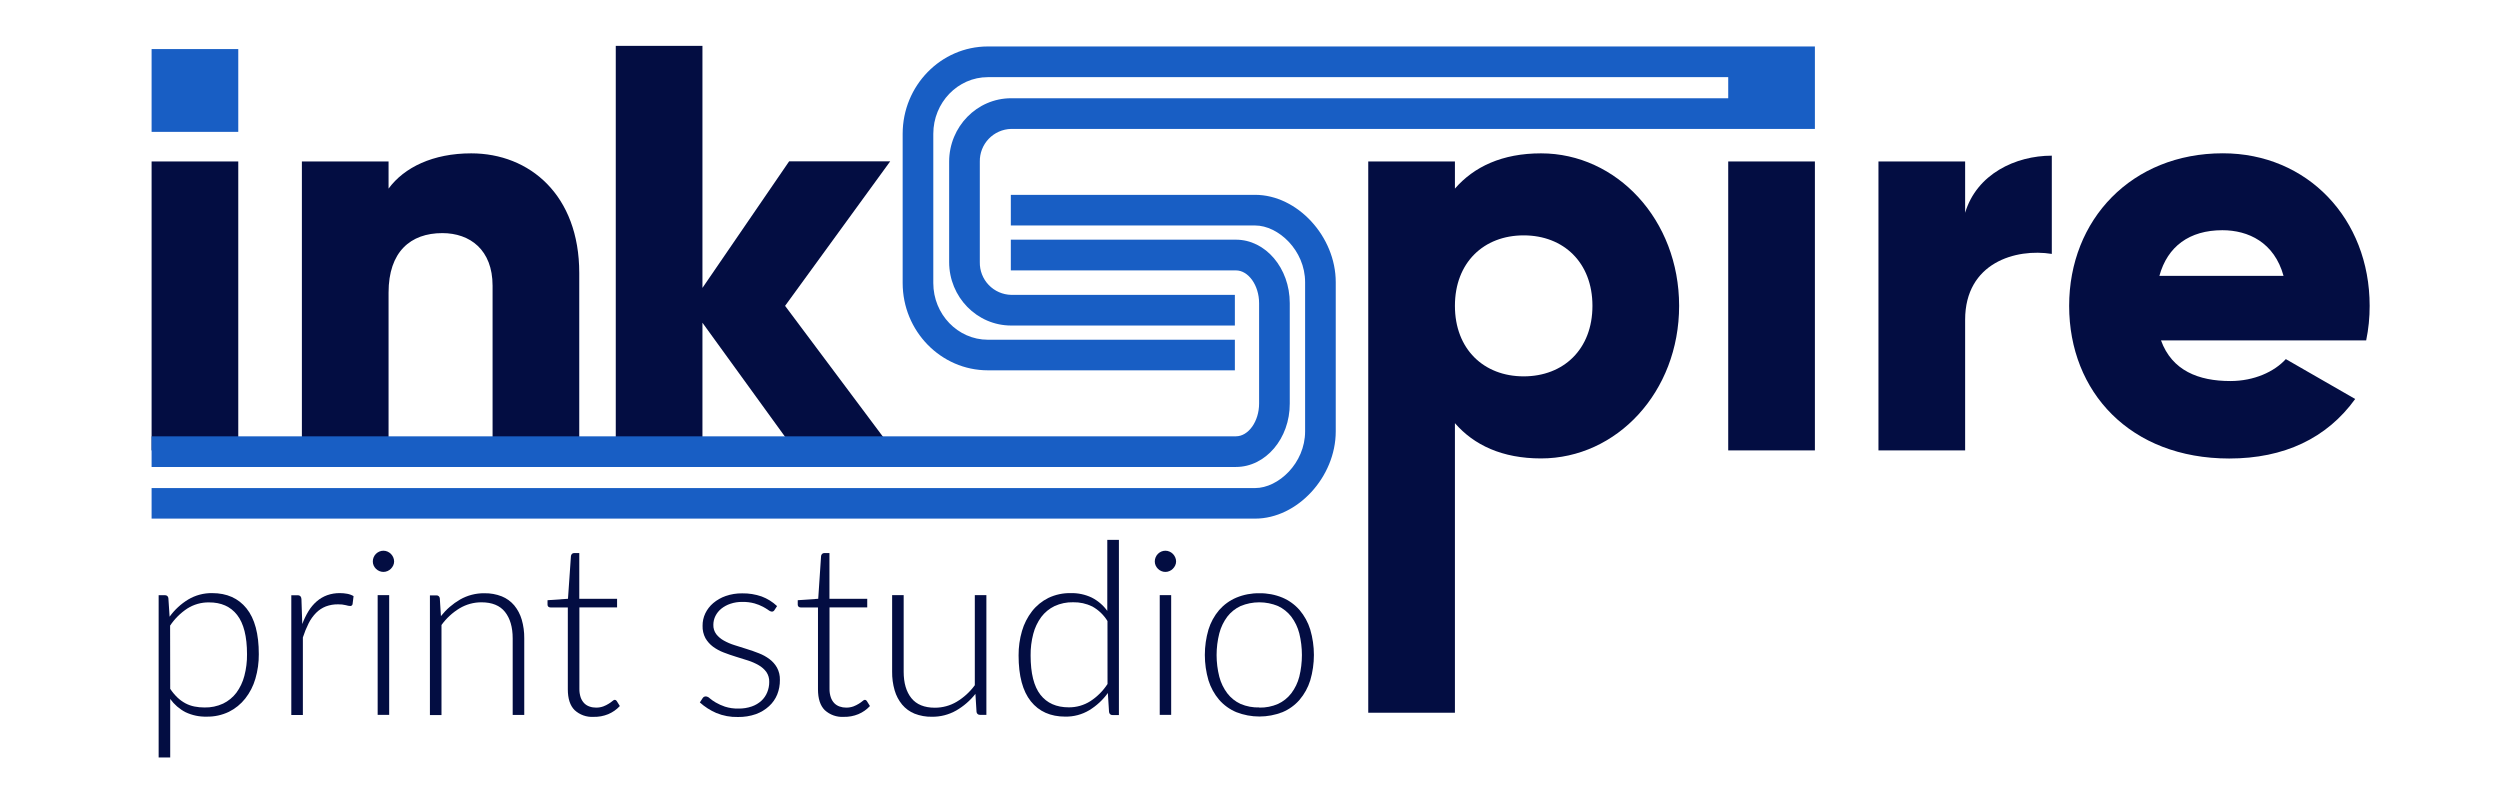 <svg width="940" height="300" viewBox="0 0 940 300" fill="none" xmlns="http://www.w3.org/2000/svg">
<path d="M57 60.71H89.59V169.35H57V60.71Z" fill="#030D42"/>
<path d="M57 18.45H89.59V49.58H57V18.45Z" fill="#185EC4"/>
<path d="M217.8 102.64V169.35H185.21V107.42C185.21 93.95 176.74 87.65 166.31 87.65C154.36 87.65 146.1 94.65 146.1 110.03V169.35H113.51V60.71H146.1V70.92C151.97 62.92 162.83 57.66 177.17 57.66C199.12 57.66 217.8 73.31 217.8 102.64Z" fill="#030D42"/>
<path d="M298.89 169.35L264.12 121.35V169.35H231.53V17.25H264.12V108.25L296.71 60.67H334.71L295.19 115L335.82 169.33L298.89 169.35Z" fill="#030D42"/>
<path d="M631.35 115C631.35 147.38 607.89 172.37 579.42 172.37C564.87 172.37 554.22 167.37 547.05 159.11V268H514.46V60.71H547.05V70.92C554.22 62.66 564.87 57.66 579.42 57.66C607.89 57.66 631.35 82.65 631.35 115ZM598.76 115C598.76 98.71 587.9 88.5 572.9 88.5C557.9 88.5 547.05 98.71 547.05 115C547.05 131.29 557.91 141.51 572.9 141.51C587.89 141.51 598.76 131.32 598.76 115Z" fill="#030D42"/>
<path d="M649.81 60.71H682.4V169.35H649.81V60.71Z" fill="#030D42"/>
<path d="M771.48 58.53V95.47C758.01 93.3 738.89 98.73 738.89 120.24V169.35H706.3V60.71H738.89V80C743.23 65.49 757.79 58.53 771.48 58.53Z" fill="#030D42"/>
<path d="M838.61 143.27C847.52 143.27 855.13 139.8 859.47 135.02L885.55 150.02C874.9 164.79 858.82 172.4 838.18 172.4C801 172.39 778 147.4 778 115C778 82.6 801.47 57.64 835.8 57.64C867.52 57.64 890.99 82.2 890.99 115C891.005 119.367 890.566 123.724 889.68 128H812.54C816.67 139.36 826.66 143.27 838.61 143.27ZM858.61 103.73C855.14 91.13 845.36 86.56 835.61 86.56C823.23 86.56 814.97 92.65 811.93 103.73H858.61Z" fill="#030D42"/>
<path d="M63.77 231.88C65.647 229.277 68.028 227.077 70.77 225.41C73.491 223.794 76.606 222.963 79.77 223.01C85.29 223.01 89.597 224.927 92.69 228.76C95.783 232.593 97.323 238.34 97.31 246C97.334 249.12 96.899 252.226 96.02 255.22C95.243 257.915 93.952 260.434 92.22 262.64C90.567 264.743 88.466 266.451 86.07 267.64C83.45 268.894 80.574 269.517 77.67 269.46C74.935 269.529 72.222 268.953 69.75 267.78C67.469 266.595 65.499 264.889 64 262.8V284.8H59.65V223.8H62C62.161 223.785 62.323 223.803 62.477 223.852C62.631 223.901 62.773 223.981 62.896 224.086C63.018 224.192 63.118 224.321 63.189 224.466C63.26 224.611 63.301 224.769 63.31 224.93L63.77 231.88ZM64 259C64.785 260.192 65.701 261.292 66.73 262.28C67.63 263.132 68.639 263.861 69.73 264.45C70.792 265.012 71.931 265.416 73.11 265.65C74.352 265.895 75.615 266.015 76.88 266.01C79.293 266.068 81.688 265.572 83.88 264.56C85.847 263.612 87.561 262.21 88.88 260.47C90.274 258.566 91.292 256.415 91.88 254.13C92.578 251.477 92.914 248.743 92.88 246C92.88 239.333 91.643 234.41 89.17 231.23C86.697 228.05 83.15 226.473 78.53 226.5C75.664 226.466 72.85 227.265 70.43 228.8C67.866 230.49 65.666 232.676 63.96 235.23L64 259Z" fill="#030D42"/>
<path d="M113.65 234.64C114.286 232.932 115.083 231.287 116.03 229.73C116.866 228.367 117.904 227.14 119.11 226.09C120.259 225.099 121.576 224.324 123 223.8C124.535 223.259 126.153 222.991 127.78 223.01C128.706 223.008 129.63 223.092 130.54 223.26C131.386 223.408 132.199 223.706 132.94 224.14L132.57 227.14C132.535 227.342 132.429 227.525 132.272 227.657C132.114 227.789 131.915 227.861 131.71 227.86C131.149 227.826 130.595 227.722 130.06 227.55C129.105 227.313 128.123 227.206 127.14 227.23C125.557 227.2 123.983 227.468 122.5 228.02C121.144 228.558 119.912 229.368 118.88 230.4C117.744 231.548 116.795 232.867 116.07 234.31C115.205 236.042 114.473 237.837 113.88 239.68V268.83H109.53V223.83H111.84C112.231 223.791 112.622 223.906 112.93 224.15C113.181 224.456 113.325 224.835 113.34 225.23L113.65 234.64Z" fill="#030D42"/>
<path d="M148.19 211.1C148.191 211.626 148.075 212.145 147.85 212.62C147.628 213.08 147.331 213.499 146.97 213.86C146.605 214.224 146.174 214.516 145.7 214.72C145.214 214.931 144.69 215.04 144.16 215.04C143.63 215.04 143.106 214.931 142.62 214.72C142.146 214.516 141.715 214.224 141.35 213.86C140.989 213.503 140.698 213.083 140.49 212.62C140.279 212.141 140.174 211.623 140.18 211.1C140.177 210.571 140.279 210.047 140.48 209.558C140.68 209.069 140.976 208.624 141.35 208.25C141.718 207.889 142.148 207.597 142.62 207.39C143.106 207.179 143.63 207.07 144.16 207.07C144.69 207.07 145.214 207.179 145.7 207.39C146.172 207.597 146.602 207.889 146.97 208.25C147.338 208.624 147.636 209.061 147.85 209.54C148.071 210.03 148.187 210.562 148.19 211.1ZM146.33 223.78V268.78H142V223.78H146.33Z" fill="#030D42"/>
<path d="M165.79 231.66C167.783 229.142 170.233 227.022 173.01 225.41C175.788 223.831 178.935 223.02 182.13 223.06C184.366 223.016 186.588 223.414 188.67 224.23C190.486 224.966 192.096 226.133 193.36 227.63C194.646 229.203 195.602 231.019 196.17 232.97C196.831 235.264 197.151 237.643 197.12 240.03V268.82H192.77V240C192.77 235.78 191.77 232.46 189.87 230.07C187.97 227.68 185 226.47 181.05 226.47C178.158 226.456 175.316 227.231 172.83 228.71C170.153 230.325 167.829 232.464 166 235V268.86H161.65V223.86H164.05C164.211 223.845 164.374 223.862 164.529 223.912C164.683 223.961 164.826 224.04 164.949 224.146C165.072 224.251 165.173 224.38 165.245 224.525C165.318 224.67 165.36 224.828 165.37 224.99L165.79 231.66Z" fill="#030D42"/>
<path d="M223.19 269.54C221.892 269.619 220.592 269.436 219.367 269.001C218.142 268.567 217.017 267.889 216.06 267.01C214.353 265.323 213.5 262.713 213.5 259.18V228.4H207C206.703 228.41 206.412 228.315 206.18 228.13C206.076 228.031 205.995 227.912 205.941 227.779C205.888 227.646 205.863 227.503 205.87 227.36V225.68L213.56 225.14L214.68 209C214.738 208.734 214.862 208.486 215.04 208.28C215.138 208.174 215.257 208.091 215.39 208.036C215.523 207.981 215.666 207.955 215.81 207.96H217.81V225.16H232.02V228.38H217.85V259C217.828 260.082 217.987 261.16 218.32 262.19C218.598 263.009 219.048 263.759 219.64 264.39C220.198 264.961 220.884 265.393 221.64 265.65C222.426 265.932 223.255 266.07 224.09 266.06C225.044 266.081 225.994 265.921 226.89 265.59C227.588 265.323 228.258 264.988 228.89 264.59C229.38 264.291 229.848 263.957 230.29 263.59C230.523 263.345 230.827 263.18 231.16 263.12C231.306 263.138 231.446 263.187 231.57 263.265C231.694 263.343 231.8 263.447 231.88 263.57L233.06 265.47C231.838 266.79 230.348 267.833 228.69 268.53C226.946 269.243 225.073 269.587 223.19 269.54Z" fill="#030D42"/>
<path d="M291.22 229.35C291.127 229.536 290.984 229.694 290.808 229.805C290.632 229.916 290.428 229.976 290.22 229.98C289.75 229.924 289.308 229.729 288.95 229.42C288.293 228.951 287.604 228.527 286.89 228.15C285.873 227.618 284.804 227.192 283.7 226.88C282.195 226.473 280.639 226.285 279.08 226.32C277.564 226.301 276.057 226.537 274.62 227.02C273.371 227.433 272.206 228.066 271.18 228.89C270.263 229.637 269.516 230.571 268.99 231.63C268.484 232.653 268.22 233.779 268.22 234.92C268.173 236.186 268.557 237.431 269.31 238.45C270.082 239.426 271.041 240.239 272.13 240.84C273.399 241.553 274.74 242.13 276.13 242.56C277.637 243.053 279.167 243.537 280.72 244.01C282.28 244.5 283.81 245.01 285.32 245.62C286.749 246.164 288.095 246.905 289.32 247.82C290.479 248.679 291.443 249.773 292.15 251.03C292.914 252.447 293.29 254.041 293.24 255.65C293.267 257.521 292.928 259.38 292.24 261.12C291.559 262.793 290.514 264.293 289.18 265.51C287.744 266.827 286.062 267.846 284.23 268.51C282.061 269.264 279.776 269.63 277.48 269.59C274.674 269.664 271.883 269.146 269.29 268.07C267.043 267.09 264.966 265.756 263.14 264.12L264.14 262.58C264.265 262.356 264.444 262.167 264.66 262.03C264.902 261.9 265.175 261.837 265.45 261.85C265.997 261.921 266.502 262.179 266.88 262.58C267.582 263.162 268.331 263.684 269.12 264.14C270.218 264.775 271.377 265.298 272.58 265.7C274.225 266.221 275.945 266.464 277.67 266.42C279.37 266.449 281.062 266.182 282.67 265.63C284.01 265.167 285.242 264.435 286.29 263.48C287.249 262.593 287.997 261.503 288.48 260.29C288.981 259.062 289.236 257.747 289.23 256.42C289.281 255.083 288.902 253.766 288.15 252.66C287.38 251.63 286.407 250.769 285.29 250.13C284.024 249.399 282.683 248.805 281.29 248.36C279.79 247.88 278.257 247.4 276.69 246.92C275.123 246.44 273.593 245.91 272.1 245.33C270.675 244.79 269.329 244.06 268.1 243.16C266.945 242.299 265.976 241.214 265.25 239.97C264.485 238.529 264.112 236.911 264.17 235.28C264.153 233.688 264.495 232.112 265.17 230.67C265.884 229.173 266.906 227.844 268.17 226.77C269.557 225.601 271.146 224.696 272.86 224.1C274.853 223.411 276.951 223.073 279.06 223.1C281.546 223.058 284.021 223.454 286.37 224.27C288.528 225.079 290.503 226.31 292.18 227.89L291.22 229.35Z" fill="#030D42"/>
<path d="M317.24 269.54C315.943 269.618 314.643 269.434 313.418 269C312.193 268.565 311.068 267.888 310.11 267.01C308.41 265.323 307.56 262.713 307.56 259.18V228.4H301.08C300.786 228.412 300.498 228.316 300.27 228.13C300.164 228.032 300.081 227.913 300.026 227.78C299.971 227.647 299.945 227.504 299.95 227.36V225.68L307.65 225.14L308.73 209C308.787 208.731 308.915 208.483 309.1 208.28C309.198 208.174 309.317 208.091 309.45 208.036C309.583 207.981 309.726 207.955 309.87 207.96H311.87V225.16H326.08V228.38H311.9V259C311.876 260.083 312.038 261.162 312.38 262.19C312.651 263.01 313.098 263.761 313.69 264.39C314.249 264.96 314.934 265.392 315.69 265.65C316.473 265.93 317.299 266.069 318.13 266.06C319.088 266.081 320.041 265.921 320.94 265.59C321.636 265.319 322.306 264.984 322.94 264.59C323.43 264.291 323.898 263.957 324.34 263.59C324.569 263.346 324.871 263.181 325.2 263.12C325.346 263.138 325.486 263.187 325.61 263.265C325.735 263.343 325.84 263.447 325.92 263.57L327.1 265.47C325.88 266.792 324.39 267.836 322.73 268.53C320.99 269.243 319.12 269.587 317.24 269.54Z" fill="#030D42"/>
<path d="M370.88 223.78V268.78H368.48C368.316 268.792 368.151 268.771 367.995 268.718C367.839 268.664 367.695 268.58 367.573 268.47C367.451 268.36 367.352 268.226 367.282 268.076C367.213 267.927 367.175 267.765 367.17 267.6L366.76 260.9C364.769 263.42 362.319 265.541 359.54 267.15C356.762 268.729 353.615 269.54 350.42 269.5C348.178 269.547 345.948 269.149 343.86 268.33C342.053 267.592 340.454 266.425 339.2 264.93C337.911 263.359 336.955 261.542 336.39 259.59C335.724 257.297 335.404 254.918 335.44 252.53V223.78H339.78V252.57C339.78 256.79 340.747 260.1 342.68 262.5C344.613 264.9 347.557 266.1 351.51 266.1C354.399 266.108 357.236 265.334 359.72 263.86C362.384 262.264 364.699 260.148 366.53 257.64V223.78H370.88Z" fill="#030D42"/>
<path d="M420.71 203V268.86H418.36C418.192 268.876 418.023 268.859 417.863 268.807C417.702 268.756 417.554 268.673 417.426 268.563C417.299 268.452 417.196 268.317 417.122 268.165C417.049 268.013 417.008 267.848 417 267.68L416.55 260.57C414.674 263.177 412.294 265.38 409.55 267.05C406.832 268.672 403.715 269.504 400.55 269.45C394.99 269.45 390.674 267.533 387.6 263.7C384.527 259.867 382.99 254.117 382.99 246.45C382.967 243.334 383.398 240.232 384.27 237.24C385.053 234.551 386.336 232.034 388.05 229.82C389.697 227.715 391.796 226.007 394.19 224.82C396.809 223.575 399.681 222.956 402.58 223.01C405.315 222.941 408.028 223.517 410.5 224.69C412.816 225.87 414.817 227.584 416.34 229.69V203H420.71ZM416.41 233.51C415.012 231.218 413.04 229.329 410.69 228.03C408.456 226.943 405.995 226.401 403.51 226.45C401.098 226.392 398.704 226.885 396.51 227.89C394.543 228.842 392.829 230.247 391.51 231.99C390.117 233.894 389.098 236.045 388.51 238.33C387.813 240.979 387.477 243.711 387.51 246.45C387.51 253.15 388.74 258.077 391.2 261.23C393.66 264.383 397.213 265.96 401.86 265.96C404.726 265.987 407.539 265.185 409.96 263.65C412.548 261.973 414.753 259.768 416.43 257.18L416.41 233.51Z" fill="#030D42"/>
<path d="M442.21 211.1C442.216 211.626 442.1 212.147 441.87 212.62C441.651 213.082 441.354 213.501 440.99 213.86C440.628 214.229 440.197 214.521 439.72 214.72C439.236 214.938 438.711 215.047 438.18 215.04C437.65 215.045 437.124 214.936 436.64 214.72C436.168 214.519 435.74 214.226 435.38 213.86C435.019 213.503 434.728 213.083 434.52 212.62C434.306 212.142 434.197 211.624 434.2 211.1C434.207 210.033 434.631 209.01 435.38 208.25C435.742 207.887 436.17 207.595 436.64 207.39C437.126 207.179 437.65 207.07 438.18 207.07C438.71 207.068 439.235 207.177 439.72 207.39C440.195 207.592 440.626 207.884 440.99 208.25C441.361 208.621 441.66 209.059 441.87 209.54C442.096 210.029 442.212 210.561 442.21 211.1ZM440.36 223.78V268.78H436.06V223.78H440.36Z" fill="#030D42"/>
<path d="M473.53 223.06C476.503 223.01 479.454 223.572 482.2 224.71C484.679 225.758 486.885 227.359 488.65 229.39C490.462 231.533 491.822 234.019 492.65 236.7C494.49 242.944 494.49 249.586 492.65 255.83C491.82 258.501 490.46 260.977 488.65 263.11C486.89 265.144 484.682 266.743 482.2 267.78C476.628 269.953 470.442 269.953 464.87 267.78C462.382 266.738 460.166 265.141 458.39 263.11C456.582 260.976 455.221 258.501 454.39 255.83C452.564 249.584 452.564 242.946 454.39 236.7C455.219 234.019 456.579 231.533 458.39 229.39C460.171 227.363 462.386 225.763 464.87 224.71C467.613 223.572 470.561 223.01 473.53 223.06ZM473.53 266.06C475.936 266.109 478.323 265.638 480.53 264.68C482.496 263.771 484.212 262.399 485.53 260.68C486.931 258.825 487.951 256.711 488.53 254.46C489.85 249.1 489.85 243.5 488.53 238.14C487.951 235.874 486.932 233.743 485.53 231.87C484.206 230.158 482.491 228.786 480.53 227.87C478.3 226.946 475.909 226.47 473.495 226.47C471.081 226.47 468.69 226.946 466.46 227.87C464.497 228.784 462.782 230.156 461.46 231.87C460.062 233.745 459.043 235.875 458.46 238.14C457.1 243.495 457.1 249.105 458.46 254.46C459.044 256.709 460.063 258.823 461.46 260.68C462.776 262.401 464.492 263.774 466.46 264.68C468.693 265.628 471.106 266.079 473.53 266V266.06Z" fill="#030D42"/>
<path d="M464.71 175.58H57V164.05H464.71C469.43 164.05 473.42 158.41 473.42 151.73V114C473.42 107.32 469.42 101.67 464.71 101.67H380.07V90.12H464.71C475.87 90.12 484.95 100.82 484.95 113.97V151.73C485 164.88 475.87 175.58 464.71 175.58Z" fill="#185EC4"/>
<path d="M471.93 195H57V183.51H471.93C480.62 183.51 490.72 174.2 490.72 162.19V106.1C490.72 94.1 480.62 84.78 471.93 84.78H380.07V73.26H471.93C487.79 73.26 502.24 88.91 502.24 106.1V162.19C502.24 179.38 487.79 195 471.93 195Z" fill="#185EC4"/>
<path d="M380.2 48.47H650.7H682.4V17.47H371.45C353.78 17.47 339.4 32.2 339.4 50.31V106.4C339.4 124.51 353.78 139.24 371.45 139.24H464.31V127.74H371.45C360.13 127.74 350.92 118.17 350.92 106.42V50.33C350.92 38.57 360.13 29.01 371.45 29.01H649.81V36.94H380.2C367.34 36.94 356.88 47.64 356.88 60.79V98.55C356.88 111.7 367.34 122.4 380.2 122.4H464.31V110.87H380.2C377.004 110.797 373.967 109.458 371.757 107.148C369.547 104.839 368.343 101.746 368.41 98.55V60.79C368.346 57.594 369.55 54.504 371.76 52.194C373.97 49.885 377.005 48.546 380.2 48.47Z" fill="#185EC4"/>
</svg>
